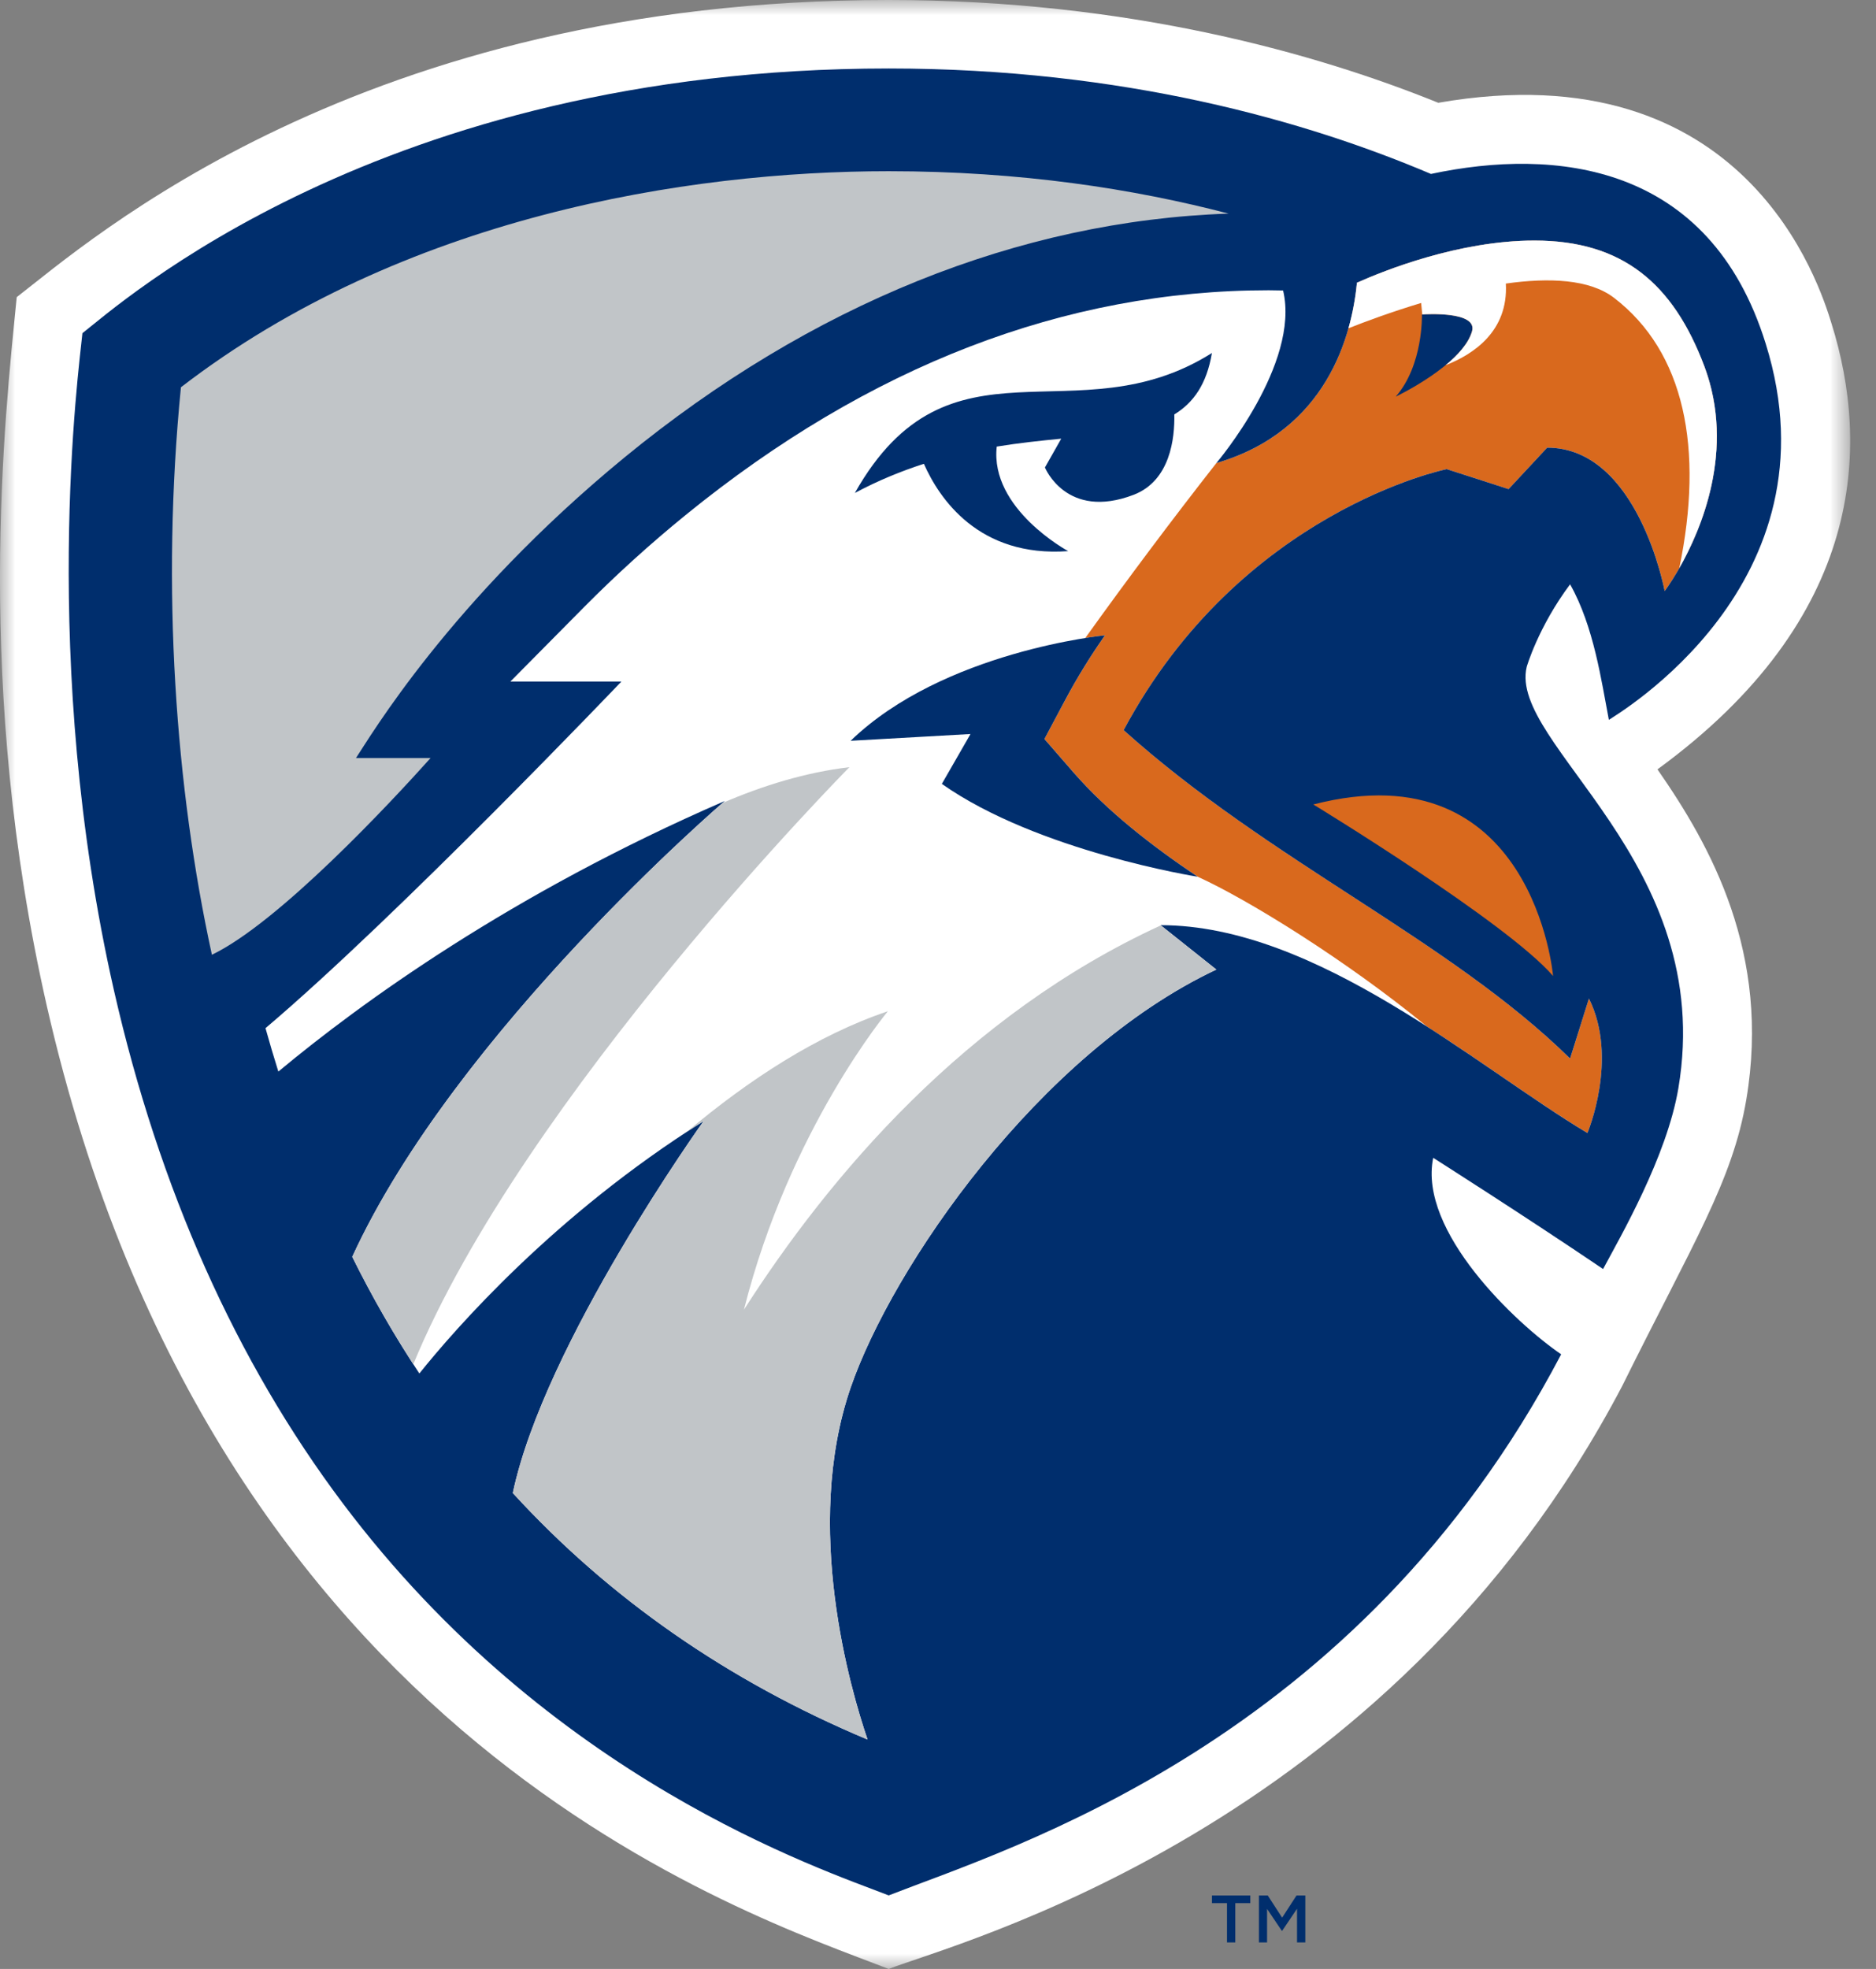 <svg width="61" height="64" viewBox="0 0 61 64" fill="none" xmlns="http://www.w3.org/2000/svg">
<rect x="0" y="0" width="61" height="64" fill="#808080" stroke="none"/>
<g clip-path="url(#clip0_2403_1793)">
<mask id="mask0_2403_1793" style="mask-type:luminance" maskUnits="userSpaceOnUse" x="0" y="0" width="61" height="64">
<path d="M0 0H60.16V64H0V0Z" fill="white"/>
</mask>
<g mask="url(#mask0_2403_1793)">
<path d="M1.521 32.692C-0.843 22.282 0.154 13.616 0.544 9.658C2.87 7.868 11.7 0 28.896 0C36.742 0 42.853 1.758 46.767 3.341C56.797 1.597 59.174 9.292 59.553 10.513C60.801 14.496 60.656 20.073 53.894 25.008C55.625 27.495 57.583 30.987 56.783 35.74C56.337 38.388 55.048 40.405 52.748 45.05C45.159 59.509 31.061 63.155 28.897 64C24.285 62.205 6.982 56.669 1.521 32.692Z" fill="white"/>
<path d="M55.419 11.91C54.404 9.208 52.752 7.819 49.893 7.819C47.439 7.819 45.005 8.795 44.122 9.19C43.957 10.891 43.154 13.999 39.551 15.052C38.09 16.917 36.669 18.814 35.288 20.739C35.616 20.687 35.834 20.662 35.904 20.654H35.906C35.91 20.653 35.914 20.653 35.917 20.652H35.923L35.926 20.651H35.93C35.459 21.32 35.03 22.017 34.645 22.738L33.96 24.02L34.915 25.116C36.008 26.369 37.419 27.472 38.945 28.497C40.587 29.245 43.783 31.22 46.386 33.357C48.323 34.598 50.107 35.926 51.618 36.827C51.618 36.827 52.639 34.412 51.666 32.456L51.053 34.407C47.089 30.519 41.312 28.02 36.537 23.733C40.357 16.596 47.041 15.249 47.041 15.249L49.053 15.899L50.309 14.551C53.27 14.551 54.128 19.213 54.128 19.213C54.128 19.213 56.825 15.666 55.419 11.91Z" fill="#D9691D"/>
<path d="M34.733 17.914C34.733 17.914 32.183 16.542 32.41 14.516C33.149 14.396 33.851 14.323 34.507 14.259L33.977 15.195C33.977 15.195 34.674 16.918 36.86 16.084C38.057 15.625 38.2 14.235 38.184 13.471C38.812 13.087 39.237 12.483 39.407 11.474C34.98 14.271 30.872 10.579 27.796 16.024C28.559 15.616 29.31 15.312 30.041 15.076C30.535 16.193 31.819 18.128 34.733 17.914Z" fill="#002E6D"/>
<path d="M49.642 21.677C49.642 21.677 50.014 20.383 51.053 18.993C51.826 20.355 52.076 22.163 52.314 23.399C52.529 23.243 59.863 18.997 57.413 11.169C55.587 5.291 50.564 4.794 46.529 5.654C42.5 3.942 36.548 2.226 28.897 2.226C12.332 2.226 3.819 9.953 2.68 10.83C2.566 11.985 1.269 21.47 3.707 32.2C5.173 38.634 7.671 44.245 11.149 48.867C17.899 57.844 26.664 60.74 28.897 61.609C32.859 60.062 44.138 56.643 50.763 44.021C49.306 43.029 46.111 40.027 46.602 37.634C46.602 37.634 49.595 39.535 52.126 41.249C52.683 40.208 54.199 37.599 54.574 35.372C55.816 28.003 49.04 24.199 49.642 21.677ZM51.053 34.407L51.666 32.457C52.638 34.413 51.617 36.828 51.617 36.828C48.002 34.669 42.819 30.072 37.737 30.072L39.551 31.515C33.768 34.24 29.005 41.197 27.659 45.106C26.101 49.634 27.662 54.938 28.21 56.543C23.677 54.642 19.81 51.955 16.675 48.53C17.701 43.661 22.878 36.44 22.878 36.44C18.024 39.487 14.789 43.207 13.636 44.644C12.83 43.427 12.101 42.16 11.454 40.852C14.817 33.526 23.569 26.035 23.569 26.035C16.62 29.049 11.739 32.593 9.051 34.831C8.904 34.363 8.765 33.893 8.633 33.42C12.903 29.806 20.206 22.153 20.206 22.153H16.596L18.987 19.738C20.036 18.68 21.14 17.679 22.296 16.739C28.254 11.892 34.633 9.435 41.251 9.435C41.407 9.435 41.565 9.44 41.721 9.442C42.289 11.832 39.551 15.052 39.551 15.052C43.155 13.998 43.958 10.891 44.123 9.19C45.005 8.795 47.439 7.819 49.894 7.819C52.752 7.819 54.404 9.208 55.42 11.909C56.825 15.665 54.128 19.213 54.128 19.213C54.128 19.213 53.269 14.551 50.308 14.551L49.053 15.898L47.041 15.249C47.041 15.249 40.356 16.596 36.536 23.733C41.311 28.021 47.089 30.52 51.053 34.407Z" fill="#002E6D"/>
<path d="M34.914 25.117L33.96 24.021L34.644 22.738C35.029 22.017 35.459 21.32 35.929 20.651C35.929 20.651 30.674 21.163 27.659 24.079L31.557 23.859L30.625 25.48C33.743 27.675 38.944 28.498 38.944 28.498C37.419 27.472 36.008 26.369 34.914 25.117ZM47.863 10.77C48.062 10.085 46.235 10.222 46.235 10.222C46.235 10.222 46.284 11.868 45.383 12.893C45.383 12.893 47.545 11.867 47.863 10.77Z" fill="#002E6D"/>
<path d="M42.704 26.149C42.704 26.149 48.992 29.977 50.5 31.724C50.5 31.724 49.858 24.306 42.704 26.149Z" fill="#D9691D"/>
<path d="M28.897 5.565C33.186 5.565 36.879 6.141 39.95 6.943C33.138 7.174 26.369 9.898 20.308 14.867C14.622 19.535 12.018 23.979 11.575 24.639H14.001C12.708 26.081 9.072 29.986 6.89 31.034C5.707 25.612 5.237 19.13 5.883 12.588C13.097 7.034 22.354 5.565 28.897 5.565Z" fill="#C1C5C8"/>
<path d="M55.419 11.91C54.404 9.208 52.752 7.819 49.893 7.819C47.439 7.819 45.005 8.795 44.122 9.19C44.074 9.691 43.982 10.187 43.846 10.671C44.394 10.454 45.243 10.139 46.21 9.848C46.223 9.959 46.235 10.085 46.246 10.221C46.388 10.211 48.053 10.114 47.864 10.77C47.751 11.161 47.405 11.541 47.005 11.871C47.907 11.52 49.05 10.767 48.964 9.217C50.364 9.02 51.685 9.071 52.478 9.678C54.778 11.438 55.41 14.578 54.604 18.467C55.308 17.232 56.435 14.626 55.419 11.91Z" fill="white"/>
<path d="M24.19 42.571C25.668 36.7 28.87 32.87 28.87 32.87C26.569 33.644 24.343 35.101 22.333 36.789C22.512 36.673 22.693 36.556 22.878 36.44C22.878 36.44 17.7 43.661 16.674 48.53C19.809 51.955 23.677 54.641 28.209 56.543C27.661 54.938 26.1 49.634 27.659 45.106C29.004 41.197 33.767 34.24 39.55 31.515L37.745 30.079C31.393 32.995 26.969 38.23 24.19 42.571ZM27.62 24.936C26.198 25.105 24.803 25.535 23.492 26.101C22.629 26.853 14.633 33.927 11.453 40.852C12.048 42.052 12.711 43.218 13.439 44.343C17.028 35.639 27.62 24.936 27.62 24.936Z" fill="#C1C5C8"/>
<path d="M39.897 61.86H39.408V61.612H40.655V61.86H40.167V63.137H39.897L39.897 61.86ZM40.936 61.612H41.223L41.69 62.333L42.157 61.612H42.444V63.137H42.174V62.043L41.689 62.762H41.681L41.2 62.048V63.137H40.935V61.612H40.936Z" fill="#002E6D"/>
</g>
</g>
<defs>
<clipPath id="clip0_2403_1793">
<rect width="60.661" height="64" fill="white"/>
</clipPath>
</defs>
</svg>
